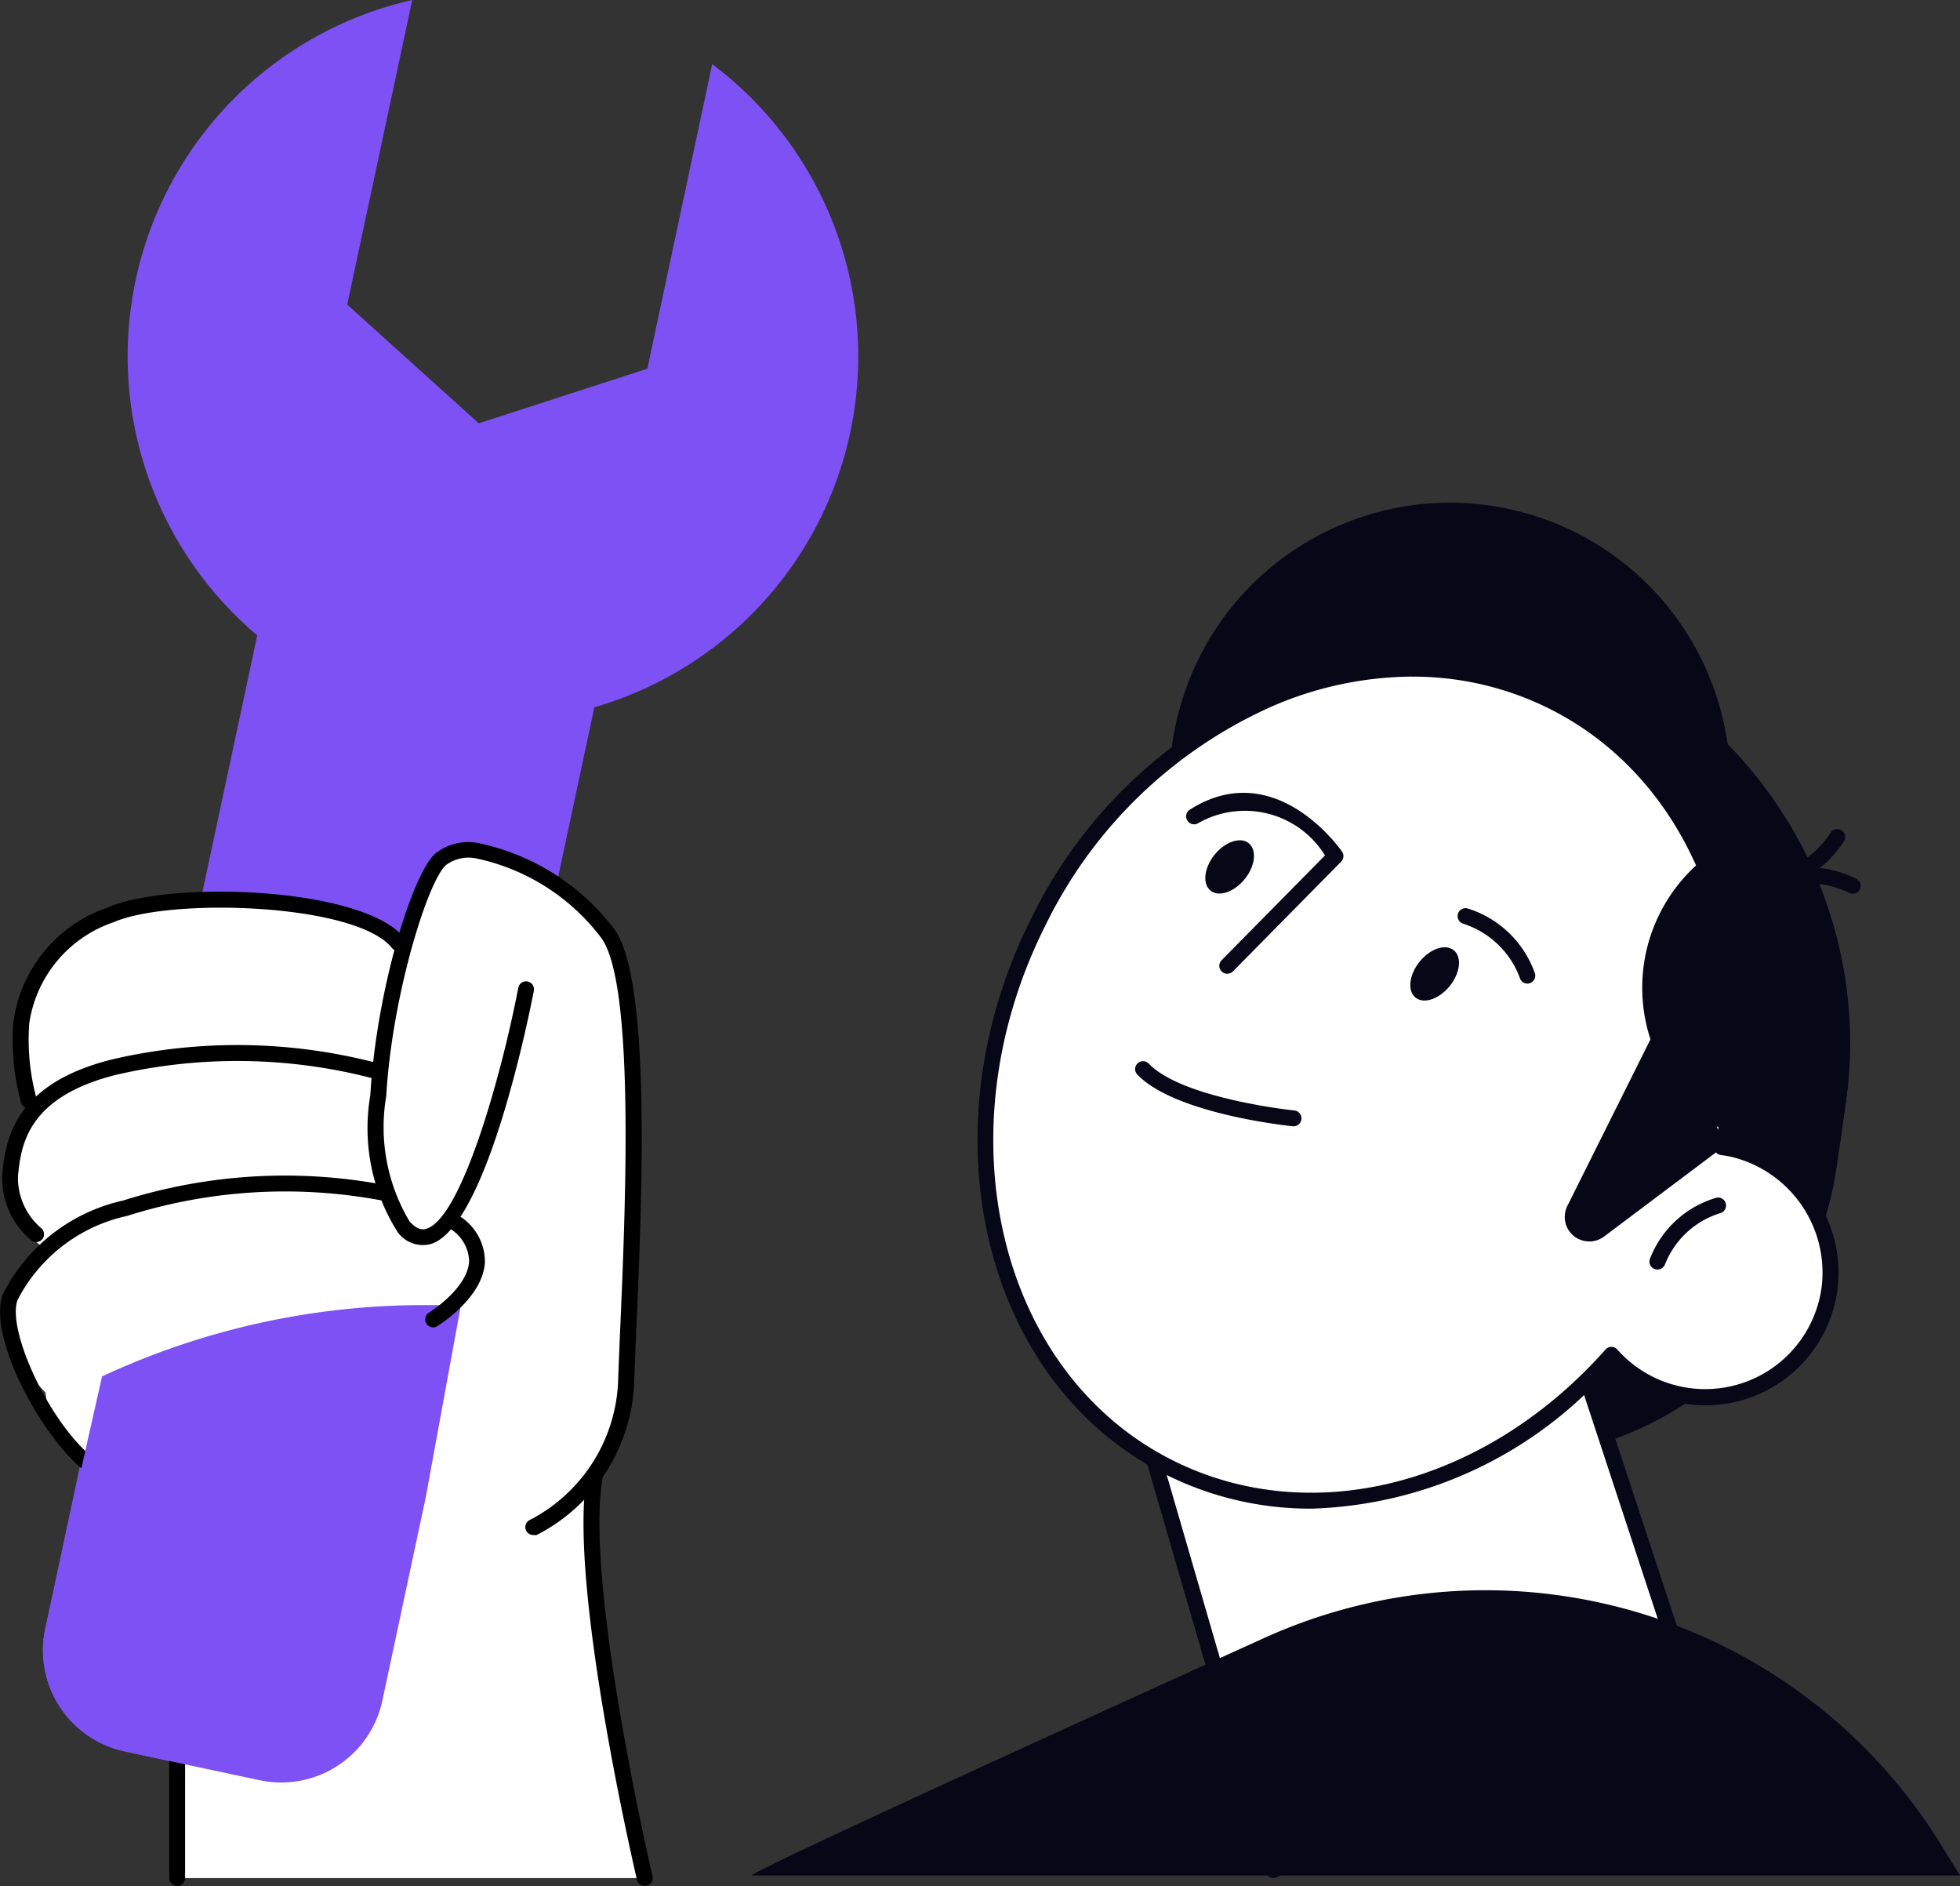 <svg xmlns="http://www.w3.org/2000/svg" width="41.58" height="40" viewBox="0 0 41.58 40"><rect x="0" y="0" width="41.58" height="40" fill="#333333" stroke="none"/><g id="_x3C_Layer_x3E_" transform="translate(0.004)"><g id="Groupe_53997" data-name="Groupe 53997" transform="translate(-0.004)"><path id="Trac&#xE9;_37849" data-name="Trac&#xE9; 37849" d="M10,37.761a2.194,2.194,0,0,0,2.6-1.687l.923-4.323L17.1,15A7.747,7.747,0,0,0,19.6,1.36L18.224,7.82,14.648,8.978,11.857,6.46,13.236,0A7.747,7.747,0,0,0,9.948,13.475L8.768,19,5.45,34.546a2.194,2.194,0,0,0,1.687,2.6Z" transform="translate(-4.491)" fill="#7d51f3"></path><g id="Groupe_53987" data-name="Groupe 53987" transform="translate(0 17.863)"><path id="Trac&#xE9;_37850" data-name="Trac&#xE9; 37850" d="M14,128.318c-.015-.054-1.444-6.251-1.061-8.481a.109.109,0,0,0,0-.052,3.722,3.722,0,0,0,.675-2.051c.01-.293.025-.646.042-1.042.12-2.774.32-7.416-.46-8.478a4.819,4.819,0,0,0-2.86-1.8,1.066,1.066,0,0,0-.855.212,4.662,4.662,0,0,0-.771,1.746c-.928-1.029-4.891-1.16-6.2-.586a2.944,2.944,0,0,0-1.96,2.38,5,5,0,0,0,.162,1.7.119.119,0,0,0,.113.084.117.117,0,0,0,.034-.005l.008-.005A2.4,2.4,0,0,0,.3,113.386a2.04,2.04,0,0,0,.758,1.51.09.09,0,0,0,.022.012,2.624,2.624,0,0,0-.773,1.047c-.311.854.665,1.869.864,2.064A2.451,2.451,0,0,0,2.249,119.8a4.553,4.553,0,0,0,1.6.645v7.874c0,.032.013-.022.037,0s.051,0,.081,0h9.926c.035,0,.067.029.089,0S14.007,128.352,14,128.318Z" transform="translate(-0.206 -106.35)" fill="#fff"></path><g id="Groupe_53986" data-name="Groupe 53986"><g id="Groupe_53979" data-name="Groupe 53979" transform="translate(3.59 13.928)"><path id="Trac&#xE9;_37851" data-name="Trac&#xE9; 37851" d="M21.488,197.049a.169.169,0,0,1-.168-.168v-7.872a.168.168,0,1,1,.337,0v7.872A.169.169,0,0,1,21.488,197.049Z" transform="translate(-21.32 -188.84)"></path></g><g id="Groupe_53980" data-name="Groupe 53980" transform="translate(0.267 1.048)"><path id="Trac&#xE9;_37852" data-name="Trac&#xE9; 37852" d="M1.921,116.928a.169.169,0,0,1-.162-.12,5.05,5.05,0,0,1-.163-1.717,2.989,2.989,0,0,1,1.99-2.421c1.342-.588,5.429-.438,6.3.638a.169.169,0,1,1-.263.212c-.761-.943-4.7-1.067-5.9-.542a2.674,2.674,0,0,0-1.79,2.143,4.755,4.755,0,0,0,.152,1.589.169.169,0,0,1-.113.21A.244.244,0,0,1,1.921,116.928Z" transform="translate(-1.579 -112.33)"></path></g><g id="Groupe_53981" data-name="Groupe 53981" transform="translate(0.04 4.299)"><path id="Trac&#xE9;_37853" data-name="Trac&#xE9; 37853" d="M.96,135.824a.17.17,0,0,1-.106-.037,1.726,1.726,0,0,1-.613-1.407c.069-.663.2-1.9,2.33-2.429a11.721,11.721,0,0,1,5.63.079.169.169,0,0,1-.079.328,11.4,11.4,0,0,0-5.47-.079c-1.9.476-2.012,1.515-2.077,2.138a1.4,1.4,0,0,0,.49,1.111.17.17,0,0,1,.025.237A.168.168,0,0,1,.96,135.824Z" transform="translate(-0.233 -131.644)"></path></g><g id="Groupe_53982" data-name="Groupe 53982" transform="translate(0 7.041)"><path id="Trac&#xE9;_37854" data-name="Trac&#xE9; 37854" d="M4.368,155.132H4.353a4.676,4.676,0,0,1-2.34-.747c-1.005-.6-2.3-2.958-1.961-3.9a3.773,3.773,0,0,1,2.556-1.995,11.388,11.388,0,0,1,5.64-.313.168.168,0,0,1-.094.323,11.086,11.086,0,0,0-5.46.316A3.434,3.434,0,0,0,.368,150.6c-.247.68.8,2.886,1.818,3.5a4.394,4.394,0,0,0,2.2.7.168.168,0,0,1-.013.335Z" transform="translate(0.004 -147.932)"></path></g><path id="Trac&#xE9;_37855" data-name="Trac&#xE9; 37855" d="M5.45,171.294a2.194,2.194,0,0,0,1.687,2.6l2.865.611a2.194,2.194,0,0,0,2.6-1.687l.923-4.323.744-4.067h-.785a16.164,16.164,0,0,0-6.828,1.512h0Z" transform="translate(-4.491 -154.611)" fill="#7d51f3"></path><g id="Groupe_53983" data-name="Groupe 53983" transform="translate(9.021 7.905)"><path id="Trac&#xE9;_37856" data-name="Trac&#xE9; 37856" d="M53.75,155.45a.166.166,0,0,1-.143-.081.169.169,0,0,1,.056-.232c.008-.005.818-.51.85-1.088a.831.831,0,0,0-.394-.684.168.168,0,0,1,.207-.264,1.142,1.142,0,0,1,.522.968c-.042.753-.971,1.33-1.01,1.354A.153.153,0,0,1,53.75,155.45Z" transform="translate(-53.582 -153.066)"></path></g><g id="Groupe_53984" data-name="Groupe 53984" transform="translate(7.837)"><path id="Trac&#xE9;_37857" data-name="Trac&#xE9; 37857" d="M50.024,120.8a.168.168,0,0,1-.071-.322,3.467,3.467,0,0,0,1.87-3c.01-.293.025-.648.042-1.045.111-2.556.316-7.313-.4-8.295a4.482,4.482,0,0,0-2.66-1.689.8.8,0,0,0-.635.141c-.392.348-1.146,2.781-1.268,4.9a3.9,3.9,0,0,0,.495,2.66c.163.182.278.177.348.157.747-.207,1.6-3.247,1.958-5.114a.168.168,0,0,1,.33.064c-.1.515-1.005,5.045-2.2,5.375a.659.659,0,0,1-.69-.258,4.115,4.115,0,0,1-.579-2.9c.125-2.175.875-4.678,1.38-5.128a1.118,1.118,0,0,1,.894-.224,4.876,4.876,0,0,1,2.9,1.825c.79,1.077.589,5.729.468,8.508-.017.4-.032.751-.042,1.042a3.8,3.8,0,0,1-2.066,3.3A.17.17,0,0,1,50.024,120.8Z" transform="translate(-46.545 -106.107)"></path></g><g id="Groupe_53985" data-name="Groupe 53985" transform="translate(12.378 13.298)"><path id="Trac&#xE9;_37858" data-name="Trac&#xE9; 37858" d="M74.82,193.935a.169.169,0,0,1-.163-.13c-.059-.256-1.46-6.279-1.064-8.569a.169.169,0,1,1,.333.057c-.384,2.224,1.045,8.374,1.061,8.434a.167.167,0,0,1-.126.2A.177.177,0,0,1,74.82,193.935Z" transform="translate(-73.522 -185.096)"></path></g></g></g><g id="Groupe_53996" data-name="Groupe 53996" transform="translate(20.737 8.966)"><path id="Trac&#xE9;_37859" data-name="Trac&#xE9; 37859" d="M143.82,95.354l3.424.487a7.251,7.251,0,0,0,8.173-6.14l.192-1.357a9.078,9.078,0,0,0-7.687-10.234l-.567,1.3a5.688,5.688,0,0,0-6.414,4.818l-.87,6.128A4.427,4.427,0,0,0,143.82,95.354Z" transform="translate(-137.189 -73.927)" fill="#080717"></path><g id="Groupe_53988" data-name="Groupe 53988" transform="translate(1.905 13.312)"><path id="Trac&#xE9;_37860" data-name="Trac&#xE9; 37860" d="M139.687,150.547l-4.207-14.47,8.626-2.747,4.2,12.759Z" transform="translate(-135.313 -133.162)" fill="#fff"></path><path id="Trac&#xE9;_37861" data-name="Trac&#xE9; 37861" d="M138.864,149.885a.169.169,0,0,1-.162-.121l-4.205-14.47a.168.168,0,0,1,.111-.207l8.626-2.747a.167.167,0,0,1,.21.108l4.2,12.759a.167.167,0,0,1-.083.2l-8.623,4.458A.175.175,0,0,1,138.864,149.885Zm-4-14.527,4.1,14.116,8.313-4.3-4.106-12.465Z" transform="translate(-134.491 -132.331)" fill="#080717"></path></g><circle id="Ellipse_380" data-name="Ellipse 380" cx="3.419" cy="3.419" r="3.419" transform="translate(7.611 9.277) rotate(-70.701)" fill="#080717"></circle><path id="Trac&#xE9;_37862" data-name="Trac&#xE9; 37862" d="M182.7,85.19a7.7,7.7,0,0,1,5.613,8.227,5.313,5.313,0,0,1-3.037.458,5.029,5.029,0,0,1-4.409-5.576A4.748,4.748,0,0,1,182.7,85.19Z" transform="translate(-171.116 -79.815)" fill="#080717"></path><path id="Trac&#xE9;_37863" data-name="Trac&#xE9; 37863" d="M191.016,112.679a7.7,7.7,0,0,1-2.891,9.53,5.315,5.315,0,0,1-2.261-2.079,5.029,5.029,0,0,1,1.579-6.931A4.752,4.752,0,0,1,191.016,112.679Z" transform="translate(-174.681 -102.559)" fill="#080717"></path><circle id="Ellipse_381" data-name="Ellipse 381" cx="3.419" cy="3.419" r="3.419" transform="translate(5.435 9.732) rotate(-72.567)" fill="#080717"></circle><circle id="Ellipse_382" data-name="Ellipse 382" cx="5.948" cy="5.948" r="5.948" transform="translate(2.378 11.155) rotate(-69.666)" fill="#080717"></circle><circle id="Ellipse_383" data-name="Ellipse 383" cx="3.517" cy="3.517" r="3.517" transform="translate(5.32 3.774) rotate(-15.261)" fill="#080717"></circle><g id="Groupe_53989" data-name="Groupe 53989" transform="translate(16.34 9.42)"><path id="Trac&#xE9;_37864" data-name="Trac&#xE9; 37864" d="M220.4,109.878a.166.166,0,0,1-.135-.067.169.169,0,0,1,.034-.236,2.278,2.278,0,0,1,2.226-.111.168.168,0,1,1-.15.3,1.976,1.976,0,0,0-1.875.079A.154.154,0,0,1,220.4,109.878Z" transform="translate(-220.231 -109.216)" fill="#080717"></path></g><g id="Groupe_53990" data-name="Groupe 53990" transform="translate(16.282 8.602)"><path id="Trac&#xE9;_37865" data-name="Trac&#xE9; 37865" d="M220.2,105.7c-.052,0-.106,0-.16-.007a.168.168,0,0,1,.029-.335,1.972,1.972,0,0,0,1.638-.916.169.169,0,0,1,.286.178A2.336,2.336,0,0,1,220.2,105.7Z" transform="translate(-219.886 -104.359)" fill="#080717"></path></g><g id="Groupe_53991" data-name="Groupe 53991" transform="translate(0 5.047)"><path id="Trac&#xE9;_37866" data-name="Trac&#xE9; 37866" d="M125.272,89.645c2.253-4.483,7.148-6.574,10.933-4.673,3.2,1.608,4.582,5.556,3.572,9.446.086.012.17.024.256.044a2.664,2.664,0,0,1-.988,5.229,2.647,2.647,0,0,1-1.613-.872c-2.529,2.847-6.322,3.926-9.386,2.386C124.262,99.3,123.02,94.127,125.272,89.645Z" transform="translate(-123.985 -84.097)" fill="#fff"></path><path id="Trac&#xE9;_37867" data-name="Trac&#xE9; 37867" d="M130.251,101.227a6.856,6.856,0,0,1-3.091-.726c-3.862-1.941-5.141-7.229-2.85-11.788a10.092,10.092,0,0,1,4.976-4.81,7.242,7.242,0,0,1,6.183.062c3.162,1.589,4.67,5.46,3.705,9.46.029.005.057.012.086.019a2.866,2.866,0,0,1,2.162,3.088,2.825,2.825,0,0,1-4.8,1.68A8.791,8.791,0,0,1,130.251,101.227Zm2.141-17.647a7.565,7.565,0,0,0-2.975.633,9.764,9.764,0,0,0-4.808,4.652c-2.207,4.392-.995,9.478,2.7,11.335,2.936,1.475,6.628.532,9.185-2.347a.171.171,0,0,1,.126-.057h0a.165.165,0,0,1,.126.057,2.491,2.491,0,0,0,4.338-1.362,2.526,2.526,0,0,0-1.9-2.721,2.341,2.341,0,0,0-.241-.042.176.176,0,0,1-.118-.072.17.17,0,0,1-.024-.136c1.013-3.907-.419-7.714-3.487-9.254A6.468,6.468,0,0,0,132.392,83.581Z" transform="translate(-123.172 -83.243)" fill="#080717"></path></g><path id="Trac&#xE9;_37868" data-name="Trac&#xE9; 37868" d="M178.541,120.17c-.226.276-.551.386-.726.242s-.136-.483.088-.761.55-.386.726-.242S178.766,119.892,178.541,120.17Z" transform="translate(-168.524 -108.221)" fill="#080717"></path><path id="Trac&#xE9;_37869" data-name="Trac&#xE9; 37869" d="M152.711,106.69c-.226.276-.551.386-.726.242s-.136-.483.088-.761.551-.386.726-.242S152.936,106.412,152.711,106.69Z" transform="translate(-147.043 -97.01)" fill="#080717"></path><g id="Groupe_53992" data-name="Groupe 53992" transform="translate(10.191 10.297)"><path id="Trac&#xE9;_37870" data-name="Trac&#xE9; 37870" d="M185.181,116.024a.167.167,0,0,1-.162-.125,1.9,1.9,0,0,0-1.2-1.145.168.168,0,0,1,.1-.322,2.209,2.209,0,0,1,1.423,1.379.169.169,0,0,1-.118.207A.265.265,0,0,1,185.181,116.024Z" transform="translate(-183.706 -114.426)" fill="#080717"></path></g><g id="Groupe_53993" data-name="Groupe 53993" transform="translate(3.347 13.544)"><path id="Trac&#xE9;_37871" data-name="Trac&#xE9; 37871" d="M146.41,135.088h-.017c-.1-.01-2.492-.261-3.295-1.093a.168.168,0,1,1,.241-.234c.719.744,3.064.99,3.088.992a.168.168,0,0,1-.017.335Z" transform="translate(-143.051 -133.711)" fill="#080717"></path></g><g id="Groupe_53994" data-name="Groupe 53994" transform="translate(4.426 7.845)"><path id="Trac&#xE9;_37872" data-name="Trac&#xE9; 37872" d="M150.334,103.7a.168.168,0,0,1-.12-.286l2.194-2.224a2,2,0,0,0-2.687-.685.168.168,0,0,1-.18-.285c1.818-1.158,3.215.87,3.229.891a.166.166,0,0,1-.02.212l-2.295,2.327A.167.167,0,0,1,150.334,103.7Z" transform="translate(-149.462 -99.859)" fill="#080717"></path></g><path id="Trac&#xE9;_37873" data-name="Trac&#xE9; 37873" d="M199.593,123.9l-2.354,4.717a.528.528,0,0,0,0,.471h0a.523.523,0,0,0,.778.18l2.515-1.891Z" transform="translate(-184.725 -112.008)" fill="#080717"></path><g id="Groupe_53995" data-name="Groupe 53995" transform="translate(14.252 16.424)"><path id="Trac&#xE9;_37874" data-name="Trac&#xE9; 37874" d="M208,152.351a.181.181,0,0,1-.059-.01.167.167,0,0,1-.1-.215,2.154,2.154,0,0,1,1.419-1.3.169.169,0,0,1,.071.33,1.845,1.845,0,0,0-1.173,1.093A.171.171,0,0,1,208,152.351Z" transform="translate(-207.828 -150.816)" fill="#080717"></path></g><path id="Trac&#xE9;_37875" data-name="Trac&#xE9; 37875" d="M210.138,103.7a8.995,8.995,0,0,1,1.21,5.924l-.145,1.02a3.515,3.515,0,1,1-1.066-6.944Z" transform="translate(-192.927 -95.209)" fill="#080717"></path></g><path id="Trac&#xE9;_37876" data-name="Trac&#xE9; 37876" d="M94.67,206.391c.286-.214,6.451-3.027,10.877-5.034a11.362,11.362,0,0,1,8.988-.172h0a11.357,11.357,0,0,1,5.369,4.547l.407.66H94.67Z" transform="translate(-78.732 -166.615)" fill="#080717"></path></g></g></svg>